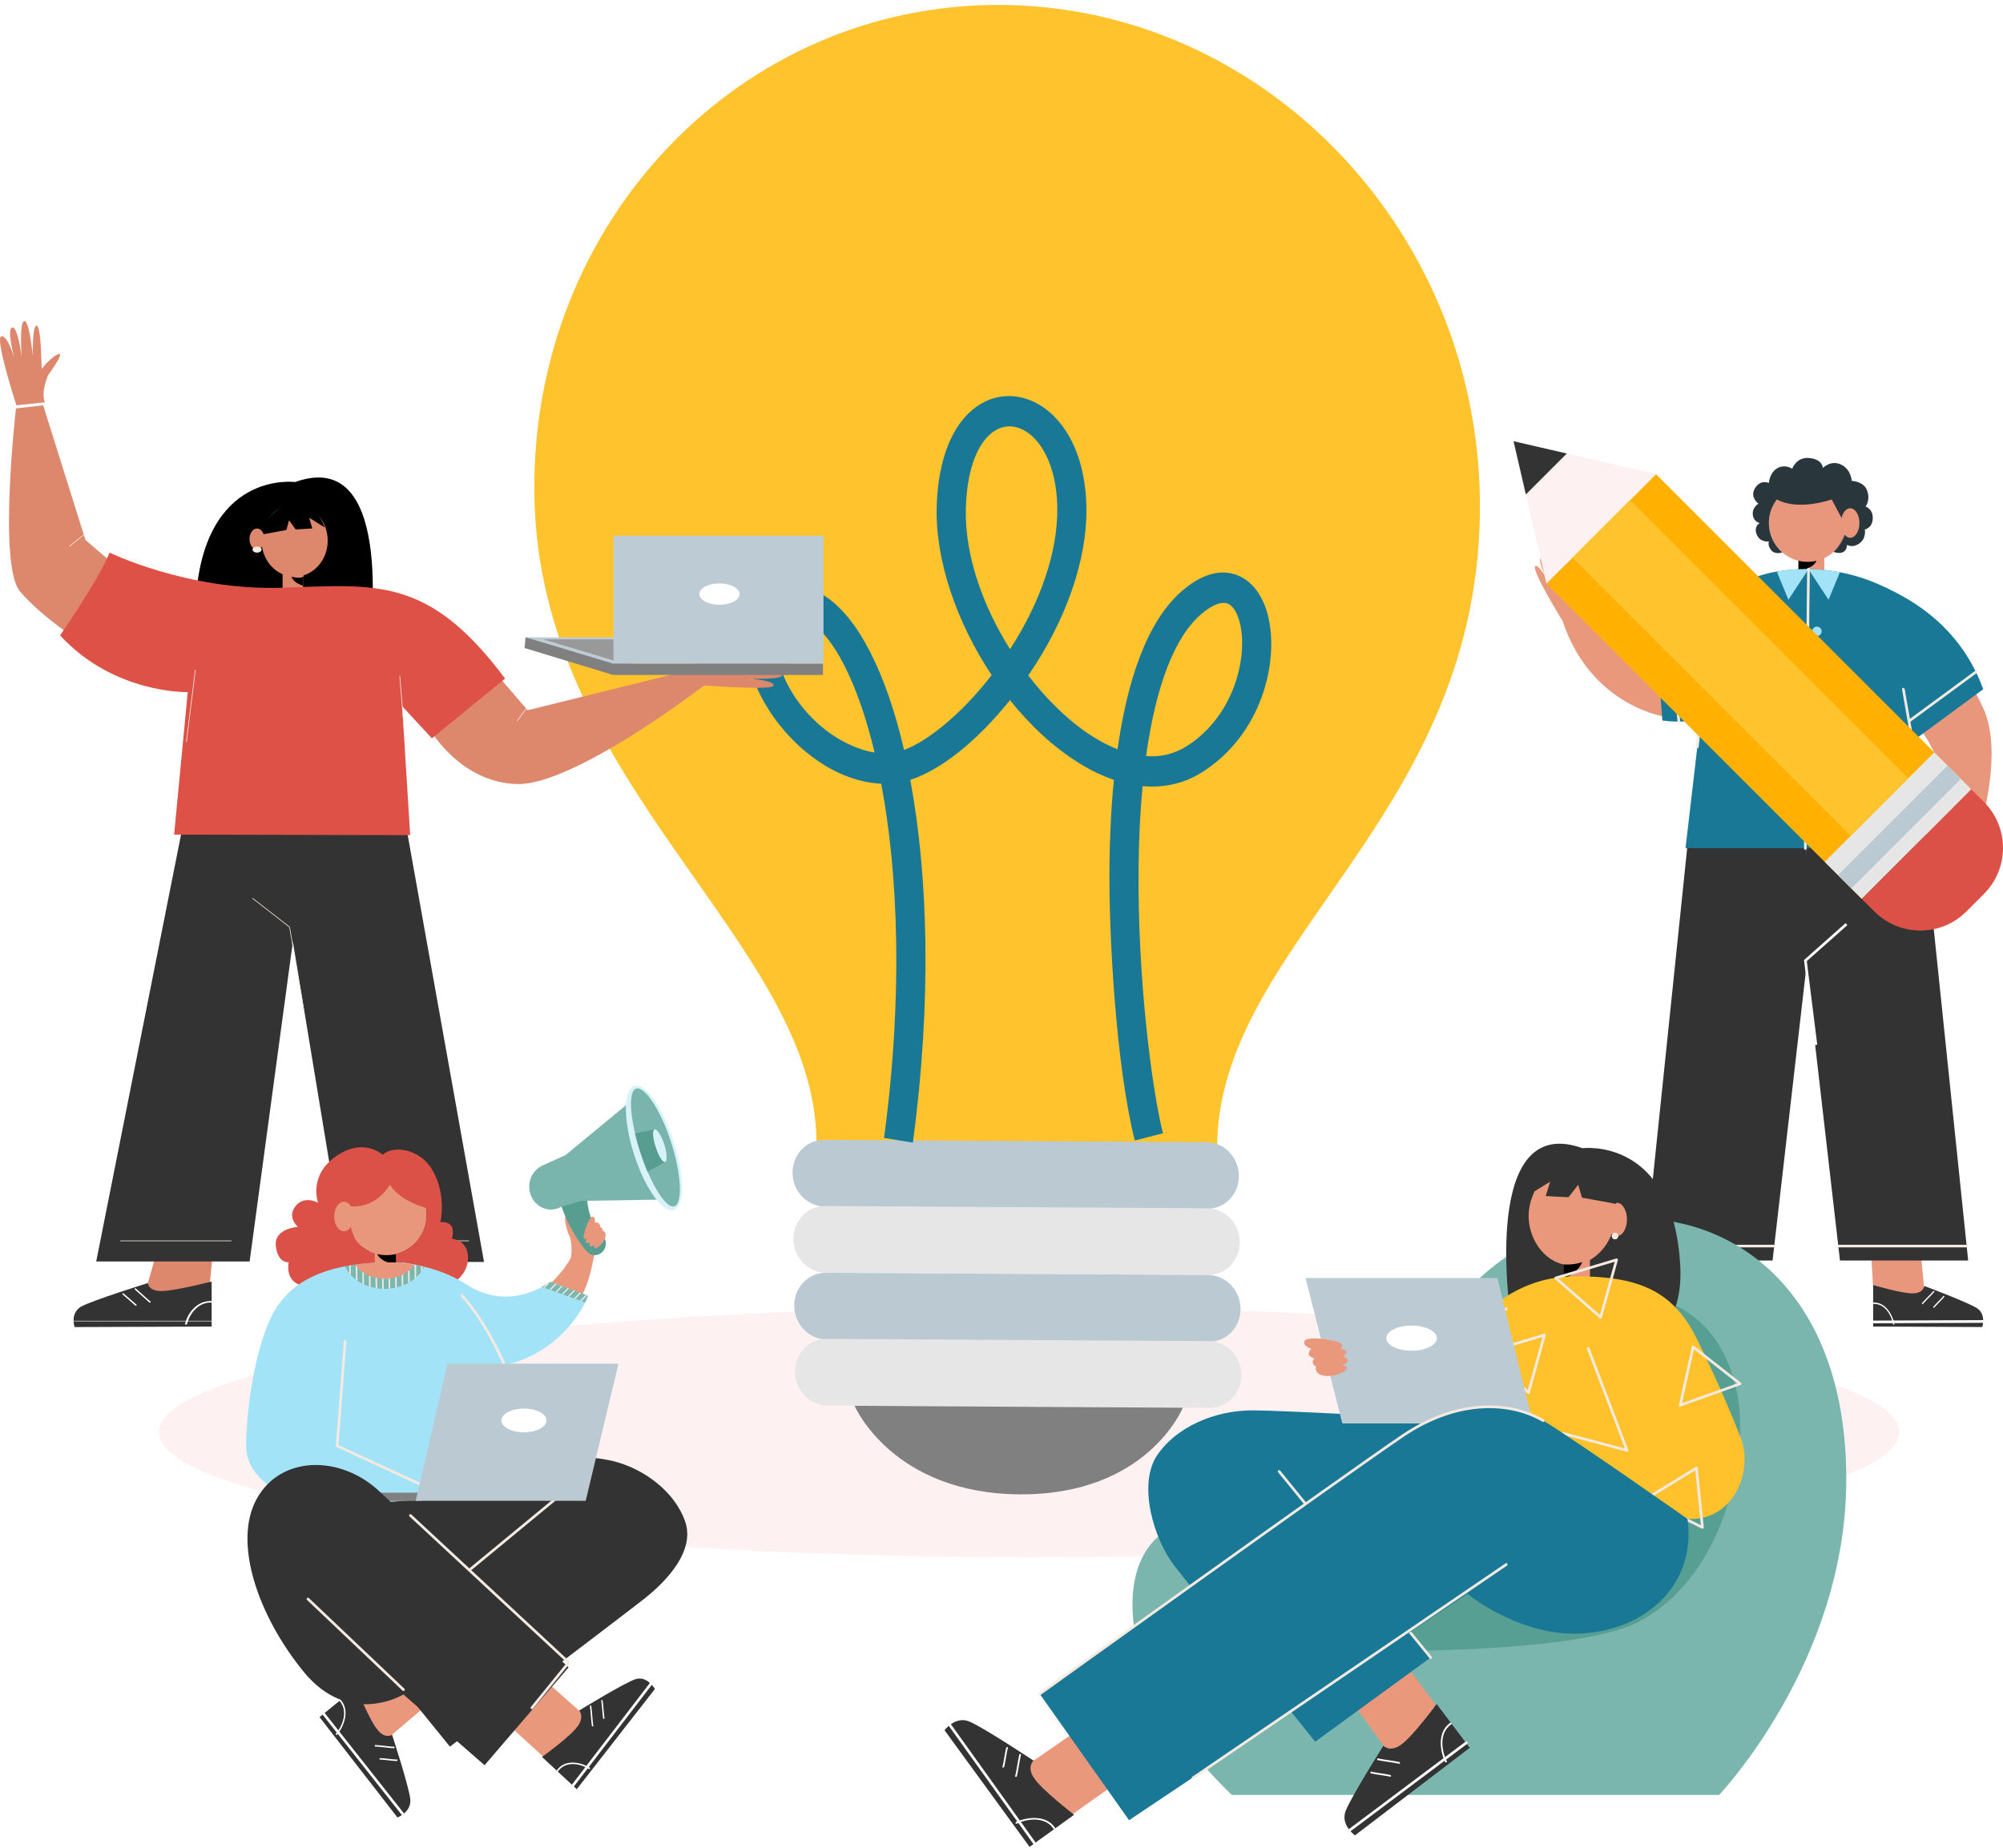 <svg width="349" height="322" viewBox="0 0 349 322" fill="none" xmlns="http://www.w3.org/2000/svg">
<path d="M179.296 271.372C263.037 271.372 330.923 261.615 330.923 249.579C330.923 237.543 263.037 227.786 179.296 227.786C95.554 227.786 27.669 237.543 27.669 249.579C27.669 261.615 95.554 271.372 179.296 271.372Z" fill="#FDF2F1"/>
<path d="M93.103 86.088C93.746 136.799 141.816 163.959 142.257 198.722C142.421 211.769 212.216 211.704 212.075 200.569C211.615 164.365 258.555 142.521 257.851 87.049C257.25 39.713 219.884 1.123 174.39 0.859C128.897 0.597 92.502 38.752 93.103 86.088Z" fill="#FFC32D"/>
<path d="M143.752 210.279L210.342 210.668C213.429 210.687 215.898 208.097 215.856 204.885C215.814 201.674 213.28 199.056 210.194 199.037L143.604 198.648C140.517 198.629 138.048 201.219 138.09 204.431C138.129 207.642 140.666 210.26 143.752 210.279Z" fill="#BBCAD2"/>
<path d="M143.903 221.811L210.494 222.201C213.58 222.219 216.049 219.629 216.007 216.418C215.966 213.206 213.431 210.588 210.345 210.57L143.755 210.18C140.668 210.161 138.199 212.751 138.241 215.963C138.28 219.175 140.817 221.792 143.903 221.811Z" fill="#E6E6E6"/>
<path d="M144.048 233.441L210.639 233.831C213.725 233.849 216.194 231.259 216.152 228.048C216.111 224.836 213.576 222.218 210.49 222.2L143.9 221.81C140.813 221.791 138.344 224.381 138.386 227.593C138.428 230.804 140.962 233.422 144.048 233.441Z" fill="#BBCAD2"/>
<path d="M144.193 244.96L210.783 245.35C213.87 245.369 216.339 242.779 216.297 239.567C216.255 236.355 213.721 233.738 210.635 233.719L144.044 233.329C140.958 233.311 138.489 235.9 138.531 239.112C138.572 242.324 141.107 244.942 144.193 244.96Z" fill="#E6E6E6"/>
<path d="M206.089 245.328C206.089 245.328 199.956 260.556 177.701 260.426C155.446 260.296 148.897 244.994 148.897 244.994L206.089 245.328Z" fill="#808080"/>
<path d="M154.035 198.31C157.376 173.417 156.49 152.225 153.543 136.577C143.675 136.14 134.488 127.157 131.295 118.383C129.069 112.268 130.056 106.884 133.933 103.984C136.892 101.77 140.362 101.726 143.701 103.858C149.363 107.474 154.332 116.951 157.525 130.694C161.953 129.037 167.803 124.089 172.788 117.652C166.721 108.534 162.939 97.674 163.21 88.28C163.382 82.355 164.719 77.429 167.074 74.034C169.383 70.706 172.595 68.935 176.06 69.026C182.516 69.209 189.136 75.974 189.296 88.547C189.413 97.627 185.746 108.112 179.165 117.719C182.653 122.256 186.63 126.027 190.547 128.459C191.791 129.232 193.204 129.986 194.717 130.583C196.344 119.116 199.649 108.381 206.017 102.925C210.458 99.122 213.863 99.447 215.935 100.391C219.054 101.809 221.061 105.492 221.439 110.498C222.036 118.395 218.525 128.923 209.335 134.648C206.267 136.558 202.784 137.338 199.083 137.001C198.669 141.371 198.433 146.128 198.384 151.238C198.191 170.815 200.753 190.079 202.635 197.502L197.727 198.76C194.481 185.948 193.188 163.169 193.307 151.085C193.353 146.291 193.571 141.097 194.082 135.908C192.086 135.228 190.053 134.254 188.006 132.982C183.62 130.26 179.522 126.452 175.974 122.017C170.249 129.158 163.937 134.18 158.611 135.913C161.709 152.575 162.377 174.421 159.059 199.138L154.035 198.31ZM209.296 107.026C204.657 110.999 201.382 119.553 199.693 131.771C202.018 131.938 204.406 131.509 206.673 130.098C214.002 125.533 216.845 116.9 216.385 110.809C216.172 107.98 215.229 105.787 213.983 105.221C213.756 105.116 213.498 105.065 213.217 105.063C212.176 105.06 210.797 105.74 209.296 107.026ZM136.953 108.293C134.265 110.303 135.231 114.357 136.043 116.594C139.004 124.737 146.302 130.165 152.389 131.144C149.484 118.984 145.277 111.006 141.109 108.346C140.236 107.789 139.505 107.581 138.886 107.578C138.069 107.574 137.449 107.924 136.953 108.293ZM168.29 88.538C168.051 96.736 171.254 105.608 175.985 113.143C181.353 104.847 184.319 96.068 184.221 88.517C184.105 79.436 179.91 74.417 176.02 74.308C175.985 74.308 175.953 74.305 175.92 74.305C172.314 74.282 168.578 78.654 168.29 88.538Z" fill="#1A7897"/>
<path d="M51.416 84.009C51.416 84.009 35.328 81.821 34.091 105.022C32.854 128.224 62.82 123.234 63.969 115.616C65.12 108.088 68.213 77.968 51.416 84.009Z" fill="black"/>
<path d="M37.309 215.668L36.436 225.081L25.332 225.169L28.567 213.663L37.309 215.668Z" fill="#DD876C"/>
<path d="M36.876 223.34V231.184L13.008 231.272C13.008 231.272 12.133 228.919 14.145 227.698C16.243 226.566 25.774 223.602 25.774 223.602C25.774 223.602 25.774 224.997 28.134 224.997C30.406 224.997 36.876 223.34 36.876 223.34Z" fill="#333333"/>
<path d="M38.183 230.182H11.779V230.268H38.183V230.182Z" fill="white"/>
<path d="M32.587 230.745C33.112 228.74 34.685 226.909 36.871 226.998C37.045 226.998 37.045 226.735 36.871 226.735C34.511 226.647 32.761 228.566 32.237 230.745C32.237 230.831 32.499 230.919 32.587 230.745Z" fill="white"/>
<path d="M21.39 225.607C22.088 226.217 22.874 226.912 23.575 227.522C23.749 227.611 23.925 227.434 23.749 227.349C23.05 226.739 22.264 226.043 21.564 225.433C21.39 225.259 21.213 225.519 21.39 225.607Z" fill="white"/>
<path d="M23.493 224.726C24.368 225.51 25.154 226.209 26.028 226.993C26.202 227.081 26.379 226.904 26.202 226.819C25.328 226.035 24.542 225.336 23.667 224.553C23.579 224.379 23.405 224.553 23.493 224.726Z" fill="white"/>
<path d="M65.039 215.668L65.914 225.081L77.016 225.169L73.783 213.663L65.039 215.668Z" fill="#DD876C"/>
<path d="M65.47 223.34V231.184H89.426C89.426 231.184 90.213 228.83 88.203 227.698C86.191 226.566 76.575 223.602 76.575 223.602C76.575 223.602 76.575 224.997 74.214 224.997C71.94 224.997 65.47 223.34 65.47 223.34Z" fill="#333333"/>
<path d="M90.568 230.182H64.164V230.268H90.568V230.182Z" fill="white"/>
<path d="M70.028 230.657C69.503 228.477 67.754 226.646 65.394 226.646C65.219 226.646 65.219 226.909 65.394 226.909C67.58 226.821 69.241 228.652 69.677 230.657C69.852 230.919 70.114 230.831 70.028 230.657Z" fill="white"/>
<path d="M80.779 225.433C80.081 226.043 79.295 226.739 78.594 227.349C78.421 227.437 78.683 227.696 78.769 227.522C79.467 226.912 80.253 226.217 80.953 225.607C81.127 225.519 80.953 225.259 80.779 225.433Z" fill="white"/>
<path d="M78.589 224.467C77.714 225.251 76.928 225.949 76.054 226.733C75.88 226.821 76.142 227.081 76.228 226.907C77.102 226.123 77.888 225.425 78.763 224.641C78.937 224.552 78.763 224.378 78.589 224.467Z" fill="white"/>
<path d="M120.968 119.872C120.968 119.872 115.535 119.684 117.939 117.528C120.432 115.277 123.015 114.901 123.548 117.435C124.082 119.969 120.968 119.872 120.968 119.872Z" fill="#DD876C"/>
<path d="M51.338 100.503C54.52 100.503 57.1 97.688 57.1 94.216C57.1 90.744 54.52 87.93 51.338 87.93C48.155 87.93 45.576 90.744 45.576 94.216C45.576 97.688 48.155 100.503 51.338 100.503Z" fill="#DD876C"/>
<path d="M52.905 100.442L52.726 103.64H49.239V99.878C49.239 99.971 52.012 97.34 52.905 100.442Z" fill="#DD876C"/>
<path d="M24.094 102.006L14.888 94.1L7.52 70.641L2.786 71.167C2.786 71.167 -0.37 98.49 3.487 103.06C7.344 107.629 14.273 112.022 14.273 112.022L24.094 102.006Z" fill="#DD876C"/>
<path d="M74.903 127.125C74.903 127.125 80.257 136.463 90.177 136.639C100.098 136.816 122.568 119.55 122.568 119.55L118.266 117.26L91.932 123.778L86.401 117.348L74.903 127.125Z" fill="#DD876C"/>
<path d="M70.838 144.413L84.335 219.926H60.235L51.031 164.106L43.494 219.838H16.765L31.837 143.975L70.838 144.413Z" fill="#333333"/>
<path d="M2.861 70.633C2.861 70.633 -0.898 59.056 0.202 58.626C1.302 58.283 2.494 62.4 2.494 62.4C2.494 62.4 1.118 57.255 2.128 57.083C3.137 56.911 3.778 62.228 3.778 62.228C3.778 62.228 3.318 56.053 4.237 55.967C5.154 55.881 5.704 62.056 5.704 62.056C5.704 62.056 5.611 56.825 6.347 56.739C7.08 56.654 7.173 61.97 7.173 61.97L7.266 64.286C7.266 64.286 9.008 62.056 10.201 61.713C11.394 61.283 8.368 65.4 8.368 65.4C8.368 65.4 7.085 68.317 7.818 70.118L2.861 70.633Z" fill="#DD876C"/>
<path d="M121.002 119.311C121.002 119.311 134.42 120.448 134.761 119.485C135.016 118.525 130.317 118.262 130.317 118.262C130.317 118.262 136.213 118.525 136.299 117.65C136.385 116.775 130.317 117.125 130.317 117.125C130.317 117.125 137.325 116.427 137.239 115.726C137.153 115.027 130.317 115.552 130.317 115.552C130.317 115.552 136.213 114.765 136.213 114.153C136.213 113.54 130.231 114.327 130.231 114.327L127.667 114.589C127.667 114.589 129.887 112.753 130.231 111.704C130.572 110.655 126.3 113.802 126.3 113.802C126.3 113.802 123.137 115.376 121.088 115.113L121.002 119.311Z" fill="#DD876C"/>
<path d="M19.087 96.306C19.087 96.306 32.711 102.952 49.06 102.427C65.409 101.903 74.638 100.33 87.997 118.256L75.253 128.664L70.066 123.067L71.472 145.542L30.337 145.454L32.711 120.617C32.711 120.617 19.878 120.967 10.472 110.733C10.472 110.738 17.328 100.854 19.087 96.306Z" fill="#DD5147"/>
<path d="M69.71 117.77L69.594 117.779L70.641 130.35L70.757 130.34L69.71 117.77Z" fill="#F5EBE2"/>
<path d="M33.984 116.727L32.424 129.299L32.539 129.313L34.099 116.741L33.984 116.727Z" fill="#F5EBE2"/>
<path d="M52.9 100.497L52.818 102.067C52.818 102.067 51.128 101.647 50.805 100.497C50.805 100.497 52.014 100.917 52.9 100.497Z" fill="black"/>
<path d="M52.843 175.934L50.402 161.597L43.96 156.589L44.029 156.496L50.508 161.532L50.511 161.555L52.957 175.913L52.843 175.934Z" fill="#F5EBE2"/>
<path d="M91.628 123.501L90.058 125.598L90.151 125.667L91.721 123.571L91.628 123.501Z" fill="#F5EBE2"/>
<path d="M14.624 93.112L12.006 95.206L12.078 95.297L14.696 93.202L14.624 93.112Z" fill="#F5EBE2"/>
<path d="M91.405 112.925L91.579 111.066L100.158 112.661L98.845 114.079L91.405 112.925Z" fill="#808080"/>
<path d="M111.274 112.932H91.405L106.809 117.626L111.274 112.932Z" fill="#808080"/>
<path d="M111.36 111.066H91.579L106.898 115.673L111.36 111.066Z" fill="#BDCCD4"/>
<path d="M114.424 111.419H94.643L109.961 116.023L114.424 111.419Z" fill="#999999"/>
<path d="M143.483 93.353H106.896V115.672H143.483V93.353Z" fill="#BDCCD4"/>
<path d="M143.395 115.676H106.896V117.625H143.395V115.676Z" fill="#808080"/>
<path d="M125.356 105.393C127.29 105.393 128.858 104.561 128.858 103.535C128.858 102.508 127.29 101.676 125.356 101.676C123.422 101.676 121.854 102.508 121.854 103.535C121.854 104.561 123.422 105.393 125.356 105.393Z" fill="white"/>
<path d="M45.576 93.158L49.904 92.36L50.354 90.675L51.526 92.269L54.41 92.093L53.87 90.232L56.575 91.916C56.575 91.916 54.501 85.713 49.994 87.839C45.485 90.144 45.576 93.158 45.576 93.158Z" fill="black"/>
<path d="M44.778 95.772C45.501 95.772 46.087 94.951 46.087 93.939C46.087 92.926 45.501 92.106 44.778 92.106C44.055 92.106 43.469 92.926 43.469 93.939C43.469 94.951 44.055 95.772 44.778 95.772Z" fill="#DD876C"/>
<path d="M44.785 96.307C45.22 96.307 45.572 96.073 45.572 95.783C45.572 95.493 45.22 95.259 44.785 95.259C44.351 95.259 43.999 95.493 43.999 95.783C43.999 96.073 44.351 96.307 44.785 96.307Z" fill="#F5EBE2"/>
<path d="M40.336 216.188H20.955V216.304H40.336V216.188Z" fill="#F5EBE2"/>
<path d="M81.716 216.188H62.334V216.304H81.716V216.188Z" fill="#F5EBE2"/>
<path d="M325.786 214.775L326.456 225.545L335.372 225.706L334.386 215.256L325.786 214.775Z" fill="#E8977C"/>
<path d="M326.375 223.948V231.182L345.392 231.263C345.392 231.263 346.102 229.012 344.445 227.968C342.788 226.923 335.29 224.111 335.29 224.111C335.29 224.111 335.133 225.396 333.318 225.396C331.503 225.475 326.375 223.948 326.375 223.948Z" fill="#333333"/>
<path d="M326.334 230.609C326.206 230.609 326.102 230.504 326.102 230.377C326.102 230.249 326.204 230.145 326.334 230.145L345.539 230.063C345.667 230.063 345.771 230.168 345.771 230.296C345.771 230.423 345.669 230.528 345.539 230.528L326.334 230.609Z" fill="white"/>
<path d="M330.083 230.695C329.689 228.927 328.426 226.917 326.454 226.998C326.296 226.998 326.296 227.24 326.454 227.24C328.347 227.159 329.531 229.089 329.846 230.776C329.846 230.937 330.083 230.858 330.083 230.695Z" fill="white"/>
<path d="M338.607 225.87C338.055 226.512 337.424 227.076 336.872 227.719C336.793 227.8 336.951 228.041 337.03 227.879C337.582 227.236 338.212 226.673 338.764 226.03C338.843 225.87 338.686 225.71 338.607 225.87Z" fill="white"/>
<path d="M336.872 224.99C336.241 225.714 335.531 226.356 334.901 227.077C334.822 227.159 334.979 227.4 335.058 227.238C335.689 226.514 336.399 225.871 337.03 225.15C337.109 225.071 336.951 224.911 336.872 224.99Z" fill="white"/>
<path d="M314.686 144.521L314.73 147.261L314.263 164.682L320.594 219.679H342.932L335.369 146.83L314.686 144.521Z" fill="#333333"/>
<path d="M303.665 214.775L302.995 225.545L294.079 225.706L295.065 215.256L303.665 214.775Z" fill="#E8977C"/>
<path d="M303.065 223.948V231.182L284.047 231.263C284.047 231.263 283.337 229.012 284.994 227.968C286.651 226.923 294.149 224.111 294.149 224.111C294.149 224.111 294.307 225.396 296.122 225.396C297.936 225.475 303.065 223.948 303.065 223.948Z" fill="#333333"/>
<path d="M303.103 230.609L283.898 230.528C283.77 230.528 283.666 230.423 283.666 230.296C283.666 230.168 283.773 230.068 283.898 230.063L303.103 230.145C303.231 230.145 303.335 230.249 303.335 230.377C303.335 230.504 303.231 230.609 303.103 230.609Z" fill="white"/>
<path d="M299.358 230.695C299.752 228.927 301.015 226.917 302.987 226.998C303.145 226.998 303.145 227.24 302.987 227.24C301.094 227.159 299.91 229.089 299.595 230.776C299.595 230.937 299.358 230.858 299.358 230.695Z" fill="white"/>
<path d="M290.842 225.87C291.394 226.512 292.025 227.076 292.577 227.719C292.656 227.8 292.498 228.041 292.419 227.879C291.867 227.236 291.236 226.673 290.684 226.03C290.605 225.87 290.763 225.71 290.842 225.87Z" fill="white"/>
<path d="M292.567 224.99C293.197 225.714 293.907 226.356 294.538 227.077C294.617 227.159 294.459 227.4 294.38 227.238C293.749 226.514 293.04 225.871 292.409 225.15C292.33 225.071 292.488 224.911 292.567 224.99Z" fill="white"/>
<path d="M314.758 144.521L314.714 147.261L315.18 164.682L308.85 219.679H286.509L294.074 146.83L314.758 144.521Z" fill="#333333"/>
<path d="M316.178 182.132L314.326 167.31L321.573 160.877L321.882 161.225L314.815 167.495L316.637 182.074L316.178 182.132Z" fill="white"/>
<path d="M309.146 217.389H286.777C286.65 217.389 286.545 217.285 286.545 217.157C286.545 217.029 286.65 216.925 286.777 216.925H309.146C309.273 216.925 309.378 217.029 309.378 217.157C309.378 217.285 309.276 217.389 309.146 217.389Z" fill="#F3E9E0"/>
<path d="M342.671 217.389H320.37C320.242 217.389 320.138 217.285 320.138 217.157C320.138 217.029 320.242 216.925 320.37 216.925H342.671C342.799 216.925 342.903 217.029 342.903 217.157C342.903 217.285 342.801 217.389 342.671 217.389Z" fill="#F3E9E0"/>
<path d="M313.358 95.847V100.482H317.865V94.689L313.358 95.847Z" fill="#E8977C"/>
<path d="M313.358 97.689V99.522C313.358 99.522 316.036 99.137 316.571 97.592C316.68 97.592 313.358 97.689 313.358 97.689Z" fill="black"/>
<path d="M308.204 91.154C308.204 93.198 309.112 95.031 310.546 96.271C311.732 97.294 313.275 97.914 314.962 97.914C316.696 97.914 318.278 97.259 319.476 96.185C319.476 96.185 319.485 96.173 319.506 96.157C320.606 95.159 321.374 93.804 321.627 92.272C321.641 92.198 321.652 92.121 321.662 92.047C321.673 91.973 321.68 91.896 321.687 91.82C321.71 91.599 321.72 91.379 321.72 91.156C321.72 87.424 318.694 84.398 314.962 84.398C312.778 84.398 310.834 85.433 309.599 87.044C308.724 88.179 308.204 89.604 308.204 91.154Z" fill="#E8977C"/>
<path d="M321.634 92.27C321.267 94.334 319.745 95.921 319.513 96.155C320.613 95.157 321.381 93.802 321.634 92.27Z" fill="#29363C"/>
<path d="M306.392 87.781C306.392 87.781 304.811 86.644 305.8 85.061C306.789 83.481 308.211 84.172 308.211 84.172C308.211 84.172 308.309 82.309 309.754 81.555C311.112 80.847 312.272 81.699 312.272 81.699C312.272 81.699 312.968 79.578 315.289 79.824C317.612 80.072 317.612 81.55 317.612 81.55C317.612 81.55 318.99 80.118 320.773 80.958C322.555 81.798 322.641 83.803 322.641 83.803C322.641 83.803 324.743 83.845 325.337 85.523C325.929 87.203 325.052 88.273 325.052 88.273C325.052 88.273 326.356 88.67 326.307 90.35C326.259 92.028 324.924 92.276 324.924 92.276C324.924 92.276 325.228 93.796 323.989 94.692C322.75 95.585 321.833 94.945 321.833 94.945C321.833 94.945 321.849 96.973 319.482 96.182C319.482 96.182 319.492 96.17 319.513 96.154C320.613 95.156 321.381 93.801 321.634 92.269C321.648 92.195 321.659 92.118 321.668 92.044C321.68 91.967 321.687 91.893 321.694 91.817L319.151 87.038C319.151 87.038 313.365 89.115 309.606 87.038C308.731 88.178 308.209 89.603 308.209 91.153C308.209 93.197 309.116 95.031 310.55 96.27C310.474 96.295 309.286 96.697 308.615 95.885C307.923 95.044 308.209 94.353 308.209 94.353C308.209 94.353 306.689 94.599 306.095 93.165C305.503 91.733 306.61 91.15 306.61 91.15C306.61 91.15 305.501 90.942 305.403 89.656C305.306 88.373 306.392 87.781 306.392 87.781Z" fill="#29363C"/>
<path d="M322.378 88.577C323.267 88.577 323.986 89.731 323.986 91.151C323.986 92.571 323.267 93.724 322.378 93.724C321.489 93.724 320.77 92.571 320.77 91.151C320.77 89.731 321.489 88.577 322.378 88.577Z" fill="#E8977C"/>
<path d="M344.311 146.613C344.311 146.613 349.479 131.823 345.518 123.33C342.97 117.867 339.053 111.873 339.053 111.873L332.641 124.017C332.641 124.017 335.416 128.148 336.219 129.598C340.341 137.026 341.336 146.1 341.336 146.1C340.582 147.894 335.669 152.013 336.897 152.338C337.605 152.294 338.874 151.008 339.422 150.69C339.415 150.674 339.406 150.66 339.396 150.644C339.561 150.604 339.598 150.553 339.598 150.553L339.424 150.948L338.883 152.287C338.883 152.287 337.124 156.385 337.616 156.54C338.108 156.696 339.809 152.556 339.809 152.556C339.809 152.556 338.055 157.422 338.647 157.557C339.239 157.691 341.051 152.865 341.051 152.865C341.051 152.865 339.626 157.1 340.376 157.253C341.065 157.367 341.919 153.097 341.919 153.097C341.919 153.097 341.255 156.561 342.063 156.496C342.87 156.431 344.311 146.613 344.311 146.613Z" fill="#E8977C"/>
<path d="M315.112 112.965C315.112 112.965 323.283 116.123 330.614 124.354C330.967 124.749 331.317 125.157 331.665 125.577C331.802 125.742 331.937 125.909 332.074 126.078C332.406 126.491 332.733 126.914 333.058 127.348C333.369 127.765 333.677 128.192 333.981 128.631L345.552 120.114C345.369 119.611 345.174 119.105 344.96 118.599C344.749 118.1 344.524 117.601 344.28 117.105C344.185 116.91 344.088 116.712 343.986 116.52C343.742 116.044 343.482 115.568 343.204 115.099C340.331 110.215 335.717 105.636 328.433 102.348L315.112 112.965Z" fill="#1A7897"/>
<path d="M267.495 98.659C267.899 98.242 269.166 100.316 269.166 100.316C269.166 100.316 268.018 97.694 268.426 97.32C268.985 97.172 270.529 99.632 270.529 99.632C270.529 99.632 269.319 96.357 269.839 96.023C270.276 95.742 271.967 98.959 271.967 98.959C271.967 98.959 271.157 96.274 271.754 96.037C272.35 95.8 273.074 98.495 273.074 98.495L273.599 100.212L273.738 100.729C273.738 100.729 273.736 100.688 273.782 100.6C274.061 99.741 274.453 97.504 275.07 96.94C275.597 96.39 275.569 99.128 275.316 100.662C275.318 100.662 275.323 100.662 275.325 100.662C275.202 101.205 275.149 101.565 275.149 101.565C275.149 101.565 275.049 103.563 275.692 105.846L275.717 105.83C275.717 105.83 281.535 114.827 290.354 112.804V124.954C290.354 124.954 277.286 123.272 272.264 108.218C272.264 108.213 266.797 99.381 267.495 98.659Z" fill="#E9987C"/>
<path d="M288.635 111.872L289.649 125.571C290.069 125.627 290.487 125.668 290.898 125.698C291.448 125.74 291.989 125.756 292.513 125.752C292.731 125.752 292.947 125.745 293.163 125.736C293.717 125.712 294.253 125.664 294.764 125.589C296.901 125.283 298.63 124.557 299.584 123.48C302.422 120.275 304.78 101.067 304.78 101.067C304.78 101.067 300.867 102.348 294.915 108.575C294.551 108.955 294.151 109.317 293.72 109.654C293.244 110.027 292.724 110.368 292.177 110.668C291.944 110.795 291.703 110.916 291.459 111.027C290.958 111.257 290.434 111.45 289.888 111.603C289.48 111.717 289.062 111.807 288.635 111.872Z" fill="#1A7897"/>
<path d="M335.991 147.808L332.071 123.065C332.071 123.065 337.495 106.737 328.433 102.337C325.687 101.003 323.033 100.191 320.575 99.727V99.724C318.61 99.351 316.767 99.2 315.105 99.181C313.063 99.16 311.29 99.339 309.884 99.56C309.712 99.585 309.548 99.613 309.39 99.641C293.684 102.337 296.875 119.714 296.958 119.714L293.684 147.808H335.991Z" fill="#1A7897"/>
<path d="M333.69 132.055C333.578 132.055 333.481 131.976 333.462 131.863L331.413 120.153C331.392 120.028 331.476 119.907 331.601 119.884C331.729 119.86 331.847 119.946 331.87 120.072L333.92 131.781C333.94 131.907 333.857 132.027 333.732 132.051C333.718 132.053 333.704 132.055 333.69 132.055Z" fill="#F3E9E0"/>
<path d="M295.741 130.407C295.731 130.407 295.722 130.407 295.713 130.405C295.585 130.391 295.495 130.275 295.508 130.147L296.727 119.693C296.741 119.565 296.852 119.475 296.984 119.489C297.112 119.503 297.203 119.619 297.189 119.746L295.97 130.201C295.959 130.321 295.857 130.407 295.741 130.407Z" fill="#F3E9E0"/>
<path d="M309.636 99.724L311.609 104.523L315.106 99.195L318.605 104.523L320.578 99.727V99.724C318.612 99.351 316.77 99.2 315.108 99.181C313.066 99.16 311.293 99.339 309.887 99.56C309.796 99.611 309.715 99.666 309.636 99.724Z" fill="#A3E3F8"/>
<path d="M332.677 125.872C332.605 125.872 332.535 125.84 332.489 125.777C332.412 125.675 332.435 125.529 332.538 125.452L344.15 116.914C344.254 116.838 344.398 116.861 344.475 116.963C344.551 117.065 344.528 117.212 344.426 117.288L332.814 125.826C332.772 125.858 332.723 125.872 332.677 125.872Z" fill="#F3E9E0"/>
<path d="M292.526 125.986C292.408 125.986 292.308 125.897 292.296 125.777L290.841 111.222C290.83 111.094 290.923 110.98 291.05 110.969C291.18 110.957 291.292 111.05 291.303 111.178L292.758 125.733C292.77 125.86 292.677 125.974 292.549 125.986C292.542 125.983 292.533 125.986 292.526 125.986Z" fill="#F3E9E0"/>
<path d="M314.561 148.099H314.559C314.431 148.097 314.329 147.992 314.329 147.865L314.877 99.18C314.879 99.053 314.981 98.944 315.111 98.951C315.239 98.953 315.341 99.057 315.341 99.185L314.793 147.869C314.791 147.997 314.687 148.099 314.561 148.099Z" fill="#F3E9E0"/>
<path d="M316.574 110.847C317.029 110.847 317.398 110.478 317.398 110.024C317.398 109.569 317.029 109.2 316.574 109.2C316.12 109.2 315.751 109.569 315.751 110.024C315.751 110.478 316.12 110.847 316.574 110.847Z" fill="#A3E3F8"/>
<path d="M316.574 120.592C317.029 120.592 317.398 120.223 317.398 119.769C317.398 119.314 317.029 118.945 316.574 118.945C316.12 118.945 315.751 119.314 315.751 119.769C315.751 120.223 316.12 120.592 316.574 120.592Z" fill="#A3E3F8"/>
<path d="M316.574 130.33C317.029 130.33 317.398 129.962 317.398 129.507C317.398 129.052 317.029 128.684 316.574 128.684C316.12 128.684 315.751 129.052 315.751 129.507C315.751 129.962 316.12 130.33 316.574 130.33Z" fill="#A3E3F8"/>
<path d="M316.574 140.068C317.029 140.068 317.397 139.699 317.397 139.244C317.397 138.79 317.029 138.421 316.574 138.421C316.119 138.421 315.751 138.79 315.751 139.244C315.751 139.699 316.119 140.068 316.574 140.068Z" fill="#A3E3F8"/>
<path d="M288.537 82.63L269.448 101.719L324.368 156.638L343.457 137.55L288.537 82.63Z" fill="#FFB000"/>
<path d="M345.683 155.783L342.617 158.849C338.192 163.274 331.019 163.274 326.593 158.849L324.377 156.632L343.466 137.543L345.683 139.759C350.106 144.185 350.106 151.358 345.683 155.783Z" fill="#DB5147"/>
<path d="M337.025 131.111L317.936 150.2L324.37 156.634L343.459 137.545L337.025 131.111Z" fill="#E6E6E6"/>
<path d="M288.542 82.628L269.452 101.715L263.718 76.894L288.542 82.628Z" fill="#FDF2F1"/>
<path d="M265.862 86.171L272.996 79.035L263.718 76.894L265.862 86.171Z" fill="#333333"/>
<path d="M284.019 87.144L273.97 97.193L322.456 145.679L332.505 135.63L284.019 87.144Z" fill="#FFC32D"/>
<path d="M339.339 133.423L320.25 152.512L322.568 154.83L341.657 135.742L339.339 133.423Z" fill="#BBCAD2"/>
<path d="M285.385 212.365C303.147 212.365 321.696 226.041 321.696 257.794C321.696 289.547 299.532 312.811 299.532 312.811H214.648C214.648 312.811 202.859 301.964 199.244 290.805C195.628 279.645 195.542 264.224 213.235 264.24H239.799C239.799 264.24 243.257 212.365 285.385 212.365Z" fill="#7AB6AE"/>
<path d="M280.106 225.099C295 225.264 300.609 233.101 302.7 242.861C304.586 251.663 301.514 273.823 285.868 282.449C272.991 289.548 224.277 287.505 216.245 287.505C210.743 287.505 207.756 282.804 207.756 278.703C207.756 274.668 211.372 271.788 218.287 271.788C225.989 271.788 245.796 271.788 245.796 271.788C245.796 271.788 251.539 224.786 280.106 225.099Z" fill="#579F92"/>
<path d="M242.789 287.217L250.18 297.147L251.547 298.771L241.886 306.343L240.939 304.058L234.098 294.589L242.789 287.217Z" fill="#E9987C"/>
<path d="M250.317 296.963L256.088 304.595L236.084 319.856C236.084 319.856 233.539 318.048 234.455 315.623C235.372 313.198 241.037 304.247 241.037 304.247C241.037 304.247 242.229 305.477 244.144 304.029C246.123 302.667 250.317 296.963 250.317 296.963Z" fill="#333333"/>
<path d="M235.159 319.195C235.09 319.195 235.02 319.162 234.974 319.102C234.897 319 234.918 318.853 235.02 318.777L255.351 303.537C255.453 303.461 255.599 303.482 255.676 303.584C255.753 303.686 255.732 303.832 255.629 303.909L235.299 319.148C235.254 319.178 235.206 319.195 235.159 319.195Z" fill="white"/>
<path d="M251.783 307.053C250.788 304.871 250.519 301.743 252.663 300.256C252.83 300.13 253.023 300.383 252.855 300.511C250.792 301.938 251.082 304.918 252.097 306.951C252.227 307.118 251.913 307.222 251.783 307.053Z" fill="white"/>
<path d="M238.947 308.764C240.043 309.001 241.159 309.091 242.254 309.33C242.403 309.351 242.428 309.732 242.217 309.625C241.122 309.388 240.006 309.298 238.91 309.059C238.697 308.952 238.736 308.657 238.947 308.764Z" fill="white"/>
<path d="M240.071 306.442C241.315 306.702 242.577 306.814 243.821 307.074C243.97 307.095 243.995 307.475 243.782 307.368C242.538 307.108 241.276 306.997 240.032 306.737C239.886 306.716 239.925 306.422 240.071 306.442Z" fill="white"/>
<path d="M253.05 247.47C253.05 247.47 224.546 245.792 218.152 245.792C211.759 245.792 204.948 248.621 201.595 253.652C198.241 258.683 200.966 268.218 204.739 273.038C208.512 277.858 229.157 303.534 229.157 303.534L249.276 288.863L230.203 263.292L253.05 247.47Z" fill="#1A7897"/>
<path d="M275.74 200.105C275.74 200.105 291.53 198.009 292.767 220.621C294.003 243.233 264.504 238.409 263.415 231.001C262.276 223.643 259.257 194.159 275.74 200.105Z" fill="#333333"/>
<path d="M281.405 211.887C281.405 216.347 277.873 220.494 273.72 220.494C269.566 220.494 266.345 216.347 266.345 211.887C266.345 207.427 270.083 202.347 274.237 202.347C278.498 202.347 281.405 207.429 281.405 211.887Z" fill="#E9987C"/>
<path d="M272.361 219.351L272.57 224.64H277.034V217.381L272.361 219.351Z" fill="#E9987C"/>
<path d="M272.397 220.352L272.462 222.878C272.462 222.878 274.849 221.945 275.68 219.976C275.68 219.871 274.694 220.493 272.397 220.352Z" fill="black"/>
<path d="M281.716 215.419C282.692 215.419 283.482 214.119 283.482 212.515C283.482 210.912 282.692 209.612 281.716 209.612C280.741 209.612 279.95 210.912 279.95 212.515C279.95 214.119 280.741 215.419 281.716 215.419Z" fill="#E9987C"/>
<path d="M281.4 215.988C281.719 215.988 281.977 215.73 281.977 215.411C281.977 215.092 281.719 214.833 281.4 214.833C281.081 214.833 280.822 215.092 280.822 215.411C280.822 215.73 281.081 215.988 281.4 215.988Z" fill="#F4EAE1"/>
<path d="M281.582 209.803L275.629 208.715L274.991 206.473L273.29 208.647L269.322 208.443L270.102 205.93L266.345 208.241C266.345 208.241 270.461 199.263 276.769 202.184C283.076 205.106 281.582 209.803 281.582 209.803Z" fill="#333333"/>
<path d="M274.528 222.425C285.059 222.425 291.348 224.639 295.593 233.202C299.152 240.384 301.958 247.042 303.357 250.755C305.497 256.434 302.039 265.18 294.022 264.707L247.351 248.427C247.349 248.43 254.026 222.422 274.528 222.425Z" fill="#FFC22D"/>
<path d="M283.489 252.996C283.468 252.996 283.45 252.994 283.429 252.989L272.306 250.033C272.183 250 272.109 249.873 272.141 249.75C272.174 249.627 272.301 249.552 272.424 249.585L283.111 252.425L276.513 235.085C276.467 234.965 276.527 234.833 276.648 234.786C276.769 234.74 276.901 234.8 276.947 234.921L283.707 252.683C283.737 252.764 283.721 252.857 283.663 252.922C283.617 252.968 283.554 252.996 283.489 252.996Z" fill="#F4EAE1"/>
<path d="M249.733 247.509C249.717 247.509 249.701 247.507 249.682 247.504C249.557 247.477 249.478 247.354 249.506 247.228C251.78 236.881 262.17 227.995 262.274 227.904C262.372 227.821 262.518 227.835 262.601 227.932C262.685 228.03 262.671 228.176 262.574 228.259C262.469 228.348 252.2 237.136 249.959 247.328C249.938 247.435 249.84 247.509 249.733 247.509Z" fill="#F4EAE1"/>
<path d="M292.767 245.124C292.712 245.124 292.656 245.103 292.614 245.066C292.552 245.01 292.524 244.924 292.54 244.841L294.779 234.679C294.796 234.6 294.854 234.537 294.928 234.509C295.004 234.484 295.086 234.495 295.151 234.544L303.338 240.968C303.405 241.019 303.438 241.104 303.424 241.188C303.41 241.272 303.352 241.341 303.273 241.369L292.846 245.108C292.818 245.119 292.793 245.124 292.767 245.124ZM295.153 235.14L293.083 244.532L302.718 241.077L295.153 235.14Z" fill="#F4EAE1"/>
<path d="M296.629 266.419C296.595 266.419 296.56 266.412 296.527 266.395L286.604 261.478C286.528 261.441 286.479 261.364 286.477 261.281C286.472 261.197 286.516 261.116 286.588 261.072L295.462 255.637C295.53 255.595 295.615 255.591 295.687 255.628C295.759 255.663 295.808 255.732 295.815 255.813L296.866 266.166C296.875 266.249 296.836 266.33 296.766 266.379C296.722 266.405 296.676 266.419 296.629 266.419ZM287.185 261.248L296.356 265.792L295.386 256.224L287.185 261.248Z" fill="#F4EAE1"/>
<path d="M278.893 229.807C278.837 229.807 278.784 229.786 278.74 229.749L270.91 222.894C270.847 222.838 270.817 222.752 270.836 222.671C270.854 222.588 270.915 222.523 270.996 222.497L281.608 219.325C281.689 219.299 281.777 219.322 281.838 219.38C281.898 219.438 281.921 219.527 281.898 219.608L279.116 229.635C279.095 229.712 279.035 229.772 278.958 229.795C278.937 229.805 278.914 229.807 278.893 229.807ZM271.532 222.822L278.768 229.157L281.339 219.891L271.532 222.822Z" fill="#F4EAE1"/>
<path d="M266.321 242.918C266.265 242.918 266.212 242.897 266.168 242.86L258.338 236.005C258.275 235.949 258.245 235.864 258.264 235.782C258.282 235.699 258.343 235.634 258.424 235.608L269.036 232.436C269.117 232.413 269.205 232.434 269.266 232.492C269.326 232.55 269.349 232.638 269.326 232.719L266.544 242.747C266.523 242.823 266.462 242.883 266.386 242.907C266.365 242.916 266.342 242.918 266.321 242.918ZM258.96 235.936L266.196 242.271L268.767 233.005L258.96 235.936Z" fill="#F4EAE1"/>
<path d="M260.897 222.723H227.48L233.887 248.073H267.114L260.897 222.723Z" fill="#BCCBD3"/>
<path d="M245.95 235.399C248.383 235.399 250.355 234.417 250.355 233.206C250.355 231.995 248.383 231.013 245.95 231.013C243.518 231.013 241.546 231.995 241.546 233.206C241.546 234.417 243.518 235.399 245.95 235.399Z" fill="white"/>
<path d="M249.274 289.096C249.207 289.096 249.14 289.065 249.093 289.01L222.694 256.581C222.613 256.482 222.629 256.335 222.726 256.254C222.826 256.173 222.972 256.189 223.053 256.287L249.453 288.715C249.534 288.815 249.518 288.961 249.42 289.042C249.379 289.077 249.325 289.096 249.274 289.096Z" fill="#F4EAE1"/>
<path d="M197.052 308.939L186.962 316.112L185.31 317.442L177.951 307.618L180.256 306.72L189.87 300.088L197.052 308.939Z" fill="#E9987C"/>
<path d="M187.15 316.26L179.392 321.864L164.573 301.531C164.573 301.531 166.436 299.027 168.84 299.995C171.245 300.963 180.07 306.822 180.07 306.822C180.07 306.822 178.812 307.987 180.218 309.934C181.539 311.941 187.15 316.26 187.15 316.26Z" fill="#333333"/>
<path d="M180.284 321.511C180.212 321.511 180.14 321.476 180.096 321.413L165.304 300.755C165.23 300.651 165.253 300.507 165.357 300.43C165.462 300.356 165.606 300.379 165.682 300.483L180.474 321.142C180.548 321.246 180.525 321.39 180.421 321.467C180.376 321.497 180.33 321.511 180.284 321.511Z" fill="white"/>
<path d="M177.041 317.501C179.243 316.554 182.376 316.352 183.817 318.529C183.94 318.698 183.68 318.884 183.559 318.714C182.179 316.621 179.192 316.846 177.138 317.814C176.966 317.942 176.869 317.624 177.041 317.501Z" fill="white"/>
<path d="M175.604 304.642C175.341 305.733 175.228 306.845 174.965 307.935C174.94 308.082 174.559 308.1 174.671 307.891C174.933 306.801 175.047 305.689 175.309 304.598C175.42 304.389 175.715 304.433 175.604 304.642Z" fill="white"/>
<path d="M177.899 305.808C177.611 307.045 177.472 308.305 177.187 309.542C177.161 309.688 176.781 309.706 176.892 309.498C177.18 308.261 177.319 307.001 177.604 305.764C177.63 305.615 177.925 305.659 177.899 305.808Z" fill="white"/>
<path d="M294.027 264.71C294.027 264.71 273.907 250.563 268.876 247.576C263.845 244.59 254.572 243.332 244.354 250.25C234.136 257.165 181.164 295.207 181.164 295.207L196.726 317.214L255.672 277.758C255.672 277.758 264.79 285.303 275.636 284.674C286.951 284.017 295.6 276.027 294.027 264.71Z" fill="#1A7897"/>
<path d="M207.85 310.082C207.776 310.082 207.704 310.047 207.658 309.98C207.586 309.873 207.614 309.73 207.718 309.658L262.315 272.458C262.422 272.386 262.566 272.414 262.638 272.518C262.71 272.625 262.682 272.769 262.577 272.841L207.98 310.04C207.941 310.068 207.897 310.082 207.85 310.082Z" fill="#F4EAE1"/>
<path d="M181.164 295.442C181.093 295.442 181.021 295.409 180.976 295.344C180.902 295.24 180.925 295.096 181.03 295.019C181.559 294.639 234.123 256.899 244.225 250.06C254.315 243.23 263.635 244.198 268.995 247.379C269.104 247.444 269.142 247.588 269.077 247.697C269.012 247.806 268.87 247.844 268.759 247.779C263.521 244.669 254.394 243.736 244.485 250.443C234.388 257.279 181.828 295.015 181.299 295.395C181.26 295.428 181.213 295.442 181.164 295.442Z" fill="#F4EAE1"/>
<path d="M228.354 233.29C228.354 233.29 227.201 233.286 227.233 233.989C227.268 234.692 228.491 235.049 228.491 235.049C228.491 235.049 228.108 235.365 228.025 235.896C227.941 236.43 229.02 236.76 229.02 236.76C229.02 236.76 228.192 237.46 229.306 238.178C229.306 238.178 228.944 239.189 230.227 239.63C231.508 240.073 233.174 239.637 234.177 239.018C234.943 238.544 234.794 237.938 233.861 238.003C233.861 238.003 235.959 237.054 234.044 236.423C234.044 236.423 235.516 235.182 233.601 235.128C233.601 235.128 234.318 234.246 233.177 233.896C231.445 233.362 229.106 233.137 228.354 233.29Z" fill="#E9987C"/>
<path d="M70.353 287.433L62.142 294.225L60.669 295.302L67.185 303.923L68.445 302.189L76.101 295.664L70.353 287.433Z" fill="#E9987C"/>
<path d="M62.062 294.045L55.676 299.248L69.256 316.743C69.256 316.743 71.753 315.775 71.486 313.506C71.22 311.234 68.321 302.339 68.321 302.339C68.321 302.339 67.073 303.119 65.771 301.455C64.397 299.846 62.062 294.045 62.062 294.045Z" fill="#333333"/>
<path d="M70.216 316.414C70.147 316.414 70.08 316.384 70.033 316.326L56.177 298.775C56.098 298.676 56.114 298.529 56.216 298.448C56.316 298.369 56.462 298.386 56.541 298.488L70.397 316.039C70.476 316.138 70.46 316.285 70.358 316.366C70.316 316.398 70.267 316.414 70.216 316.414Z" fill="white"/>
<path d="M58.764 302.294C60.043 300.661 60.911 298.057 59.423 296.307C59.31 296.163 59.096 296.335 59.21 296.481C60.639 298.159 59.788 300.633 58.523 302.137C58.382 302.25 58.623 302.41 58.764 302.294Z" fill="white"/>
<path d="M69.14 306.648C68.177 306.604 67.226 306.43 66.263 306.386C66.135 306.372 66.036 306.69 66.235 306.646C67.198 306.69 68.149 306.864 69.112 306.908C69.309 306.866 69.337 306.607 69.14 306.648Z" fill="white"/>
<path d="M68.674 304.415C67.583 304.357 66.504 304.167 65.414 304.109C65.286 304.095 65.187 304.413 65.386 304.369C66.477 304.427 67.555 304.617 68.646 304.675C68.773 304.691 68.801 304.431 68.674 304.415Z" fill="white"/>
<path d="M81.649 252.444C81.649 252.444 101.811 253.27 107.151 254.709C112.49 256.146 117.6 260.088 119.369 265.127C121.137 270.165 116.363 275.386 112.223 278.644C108.083 281.902 78.393 304.394 78.393 304.394L64.595 287.374L83.111 272.515L81.649 252.444Z" fill="#333333"/>
<path d="M64.594 287.608C64.527 287.608 64.46 287.578 64.413 287.522C64.332 287.422 64.349 287.276 64.446 287.195L101.003 257.44C101.103 257.358 101.249 257.375 101.33 257.472C101.411 257.572 101.395 257.718 101.297 257.799L64.741 287.554C64.699 287.592 64.645 287.608 64.594 287.608Z" fill="#F4EAE1"/>
<path d="M94.416 253.271L61.113 255.744L83.384 276.781L100.587 261.246L94.416 253.271Z" fill="#333333"/>
<path d="M68.997 216.591V221.413H64.325V215.384L68.997 216.591Z" fill="#E8977C"/>
<path d="M69.002 218.504V220.413C69.002 220.413 66.225 220.012 65.671 218.404C65.559 218.404 69.002 218.504 69.002 218.504Z" fill="black"/>
<path d="M74.34 211.704C74.34 215.013 72.066 217.786 69.002 218.536C68.469 218.668 67.909 218.738 67.334 218.738C66.626 218.738 65.944 218.633 65.301 218.439C65.301 218.439 65.299 218.439 65.296 218.436C64.157 218.09 63.141 217.462 62.328 216.631C61.087 215.361 60.323 213.623 60.323 211.704C60.323 207.819 63.461 204.668 67.332 204.668C70.799 204.668 73.676 207.197 74.238 210.518C74.289 210.808 74.319 211.105 74.331 211.407C74.338 211.507 74.34 211.604 74.34 211.704Z" fill="#E8977C"/>
<path d="M78.746 215.873C78.746 215.873 79.227 214.172 78.489 213.469C77.769 212.782 76.767 213.014 76.721 213.024C76.762 212.931 77.809 208.394 75.474 204.147C73.117 199.856 68.171 199.673 66.698 201.265C66.698 201.265 63.382 198.121 58.52 201.525C53.656 204.927 55.424 209.624 55.424 209.624C55.424 209.624 53.029 208.218 51.481 210.216C49.934 212.211 51.925 213.803 51.925 213.803C51.925 213.803 47.724 214.063 48.056 217.131C48.388 220.201 50.303 219.978 50.303 219.978C50.303 219.978 49.493 223.381 52.846 224.121H65.298V218.428C65.298 218.428 65.296 218.428 65.294 218.426C65.201 218.405 63.579 218.029 62.326 216.621C61.509 215.702 60.465 212.135 60.49 210.151C60.49 210.151 64.999 211.218 67.951 206.442C67.951 206.442 69.102 209.016 74.237 210.51C74.237 210.51 74.36 210.868 74.33 211.399C74.335 211.499 74.337 211.599 74.337 211.696C74.337 215.005 72.063 217.779 69 218.528V223.64H78.86C78.86 223.64 81.55 222.234 81.55 219.166C81.547 216.094 78.746 215.873 78.746 215.873Z" fill="#DC5147"/>
<path d="M59.924 214.572C60.855 214.572 61.611 213.421 61.611 212.001C61.611 210.581 60.855 209.43 59.924 209.43C58.992 209.43 58.237 210.581 58.237 212.001C58.237 213.421 58.992 214.572 59.924 214.572Z" fill="#E8977C"/>
<path d="M104.61 213.455L103.552 213.291L102.05 213.033L100.904 212.878L100.658 214.347L100.602 214.785C100.602 214.785 100.597 214.75 100.539 214.69C100.138 214.061 99.414 212.353 98.727 212.021C98.131 211.685 98.576 213.862 99.059 215.036C99.056 215.036 99.052 215.036 99.049 215.038C99.251 215.446 99.358 215.723 99.358 215.723C99.358 215.723 99.76 217.296 99.484 219.241L99.458 219.231C99.458 219.231 95.179 227.532 86.3 227.627L88.159 237.314C88.159 237.314 100.604 233.438 103.18 220.466L104.61 213.455Z" fill="#E9987C"/>
<path d="M102.457 225.819C102.334 226.174 102.169 226.569 101.962 226.996C99.651 231.763 92.072 240.407 78.96 237.935C74.936 237.177 69.98 220.022 69.98 220.022C69.98 220.022 76.359 220.61 81.169 223.782C86.829 227.513 92.011 225.606 94.425 224.283C95.335 223.784 95.85 223.369 95.85 223.369L102.457 225.819Z" fill="#A3E3F8"/>
<path d="M102.444 225.809C102.321 226.164 102.157 226.559 101.95 226.986L94.413 224.271C95.322 223.772 95.838 223.356 95.838 223.356L102.444 225.809Z" fill="#7AB7AF"/>
<path d="M102.29 225.747L102.06 225.661L101.084 226.668L101.316 226.751L102.29 225.747Z" fill="#F3E9E0"/>
<path d="M101 225.267L100.014 226.282L100.246 226.366L101.23 225.352L101 225.267Z" fill="#F3E9E0"/>
<path d="M99.941 224.874L98.948 225.899L99.18 225.983L100.17 224.96L99.941 224.874Z" fill="#F3E9E0"/>
<path d="M98.88 224.481L97.878 225.516L98.11 225.599L99.11 224.567L98.88 224.481Z" fill="#F3E9E0"/>
<path d="M97.81 224.087L96.799 225.126L97.031 225.21L98.04 224.17L97.81 224.087Z" fill="#F3E9E0"/>
<path d="M96.751 223.696L95.732 224.745L95.964 224.828L96.98 223.78L96.751 223.696Z" fill="#F3E9E0"/>
<path d="M95.841 223.356C95.841 223.356 95.616 223.537 95.206 223.802L94.663 224.361L94.895 224.444L95.92 223.389L95.841 223.356Z" fill="#F3E9E0"/>
<path d="M98.104 259.525L58.108 262.453C52.566 262.785 42.887 258.88 42.887 252.031C42.887 246.402 44.2 235.792 47.268 229.48C50.925 221.954 59.189 220.009 68.267 220.007C80.618 220.005 85.489 231.877 88.301 238.597C89.513 241.493 98.104 259.525 98.104 259.525Z" fill="#A3E3F8"/>
<path d="M72.212 220.406C71.297 221.914 69.255 222.877 67.039 222.877C64.751 222.877 62.781 221.856 61.913 220.399C66.127 219.784 69.652 219.907 72.212 220.406Z" fill="#E8977C"/>
<path d="M72.281 220.406C72.261 220.402 72.24 220.399 72.219 220.395C71.314 221.782 69.262 222.866 67.046 222.866C64.758 222.866 62.788 221.845 61.92 220.388C61.337 220.471 60.743 220.576 60.135 220.701C61.152 222.978 63.865 224.611 67.044 224.611C70.13 224.611 72.822 223.001 73.901 220.829C73.358 220.685 72.876 220.508 72.281 220.406Z" fill="#7AB7AF"/>
<path d="M73.634 221.301L73.625 220.744C73.537 220.721 73.446 220.689 73.356 220.668L73.372 221.689C73.467 221.563 73.555 221.433 73.634 221.301Z" fill="#F3E9E0"/>
<path d="M72.217 220.396L72.259 222.856C72.349 222.782 72.438 222.708 72.521 222.631L72.505 220.451C72.417 220.433 72.305 220.412 72.217 220.396Z" fill="#F3E9E0"/>
<path d="M71.098 221.58L71.135 223.609C71.226 223.561 71.314 223.512 71.4 223.461L71.36 221.359C71.277 221.434 71.189 221.508 71.098 221.58Z" fill="#F3E9E0"/>
<path d="M69.976 222.253L70.011 224.108C70.101 224.076 70.189 224.044 70.275 224.009L70.24 222.123C70.154 222.169 70.066 222.211 69.976 222.253Z" fill="#F3E9E0"/>
<path d="M68.837 222.647L68.87 224.424C68.96 224.406 69.048 224.385 69.136 224.364L69.104 222.573C69.016 222.601 68.927 222.624 68.837 222.647Z" fill="#F3E9E0"/>
<path d="M67.698 222.845L67.731 224.592C67.821 224.585 67.909 224.578 67.998 224.569L67.965 222.817C67.877 222.827 67.789 222.836 67.698 222.845Z" fill="#F3E9E0"/>
<path d="M66.566 222.854L66.599 224.601C66.687 224.606 66.777 224.608 66.865 224.61L66.833 222.864C66.742 222.864 66.654 222.861 66.566 222.854Z" fill="#F3E9E0"/>
<path d="M65.424 222.692L65.457 224.471C65.545 224.488 65.635 224.502 65.726 224.515L65.693 222.746C65.603 222.727 65.512 222.711 65.424 222.692Z" fill="#F3E9E0"/>
<path d="M64.276 222.327L64.31 224.187C64.399 224.215 64.489 224.243 64.579 224.268L64.545 222.432C64.454 222.397 64.364 222.364 64.276 222.327Z" fill="#F3E9E0"/>
<path d="M63.124 221.681L63.161 223.717C63.249 223.761 63.339 223.805 63.43 223.847L63.393 221.864C63.3 221.806 63.209 221.746 63.124 221.681Z" fill="#F3E9E0"/>
<path d="M61.968 220.48L62.015 223.016C62.103 223.083 62.194 223.148 62.286 223.21L62.242 220.861C62.142 220.738 62.052 220.61 61.968 220.48Z" fill="#F3E9E0"/>
<path d="M60.833 220.561L60.856 221.874C60.942 221.983 61.035 222.09 61.13 222.192L61.1 220.513C61.009 220.529 60.921 220.545 60.833 220.561Z" fill="#F3E9E0"/>
<path d="M89.497 242.019C89.402 242.019 89.311 241.959 89.279 241.864C89.244 241.764 85.715 231.802 80.273 225.905C80.187 225.81 80.191 225.663 80.287 225.578C80.382 225.489 80.528 225.496 80.614 225.592C86.121 231.558 89.68 241.611 89.718 241.711C89.759 241.831 89.697 241.964 89.576 242.005C89.548 242.015 89.523 242.019 89.497 242.019Z" fill="#F4EAE1"/>
<path d="M82.043 273.636C81.975 273.636 81.91 273.608 81.864 273.552C81.783 273.453 81.797 273.306 81.894 273.225L101.018 257.436C101.118 257.355 101.264 257.368 101.345 257.466C101.427 257.566 101.413 257.712 101.315 257.793L82.191 273.583C82.147 273.62 82.094 273.636 82.043 273.636Z" fill="#F4EAE1"/>
<path d="M78.222 261.214C78.189 261.214 78.157 261.207 78.124 261.193L58.645 252.189C58.557 252.15 58.503 252.057 58.51 251.962L59.896 233.754C59.905 233.627 60.017 233.531 60.144 233.541C60.272 233.55 60.367 233.661 60.358 233.789L58.986 251.834L78.319 260.771C78.435 260.824 78.486 260.963 78.433 261.079C78.394 261.163 78.31 261.214 78.222 261.214Z" fill="#F4EAE1"/>
<path d="M104.877 215.138C102.262 212.713 102.296 208.671 102.296 208.671L97.562 209.365C98.924 214.011 101.491 217.225 102.143 217.991C102.19 218.049 102.238 218.107 102.289 218.158C102.294 218.162 102.299 218.167 102.299 218.167C102.644 218.52 103.116 218.74 103.638 218.74C104.703 218.74 105.566 217.826 105.566 216.7C105.564 216.071 105.297 215.512 104.877 215.138Z" fill="#579E91"/>
<path d="M113.542 199.759L113.526 199.766L110.864 191.126L98.549 201.293L94.585 203.086C94.562 203.096 94.541 203.107 94.518 203.117C93.186 203.718 92.241 205.103 92.218 206.734C92.185 208.941 93.852 210.758 95.938 210.791C96.618 210.803 97.256 210.622 97.813 210.299L101.247 209.28L116.87 209.034L113.542 199.759Z" fill="#7AB5AD"/>
<path d="M117.334 198.843C115.404 192.891 112.387 188.586 110.477 189.273C108.89 189.844 108.632 193.657 109.699 198.347C109.915 199.301 110.187 200.287 110.512 201.292C110.857 202.355 111.24 203.366 111.646 204.306C113.517 208.613 115.896 211.389 117.467 210.827C119.374 210.14 119.263 204.796 117.334 198.843Z" fill="#D7F2F9"/>
<path d="M117.528 210.22C116.397 210.619 114.499 208.082 112.835 204.195C112.775 204.051 112.712 203.905 112.652 203.759C112.283 202.861 111.926 201.893 111.591 200.882C111.281 199.925 111.009 198.99 110.784 198.09C110.735 197.897 110.689 197.709 110.647 197.519C109.672 193.36 109.684 190.118 110.819 189.717C112.244 189.213 115.042 193.277 116.894 198.939C118.748 204.604 118.95 209.716 117.528 210.22Z" fill="#7AB5AD"/>
<path d="M112.833 204.197C112.772 204.054 112.71 203.907 112.649 203.761C112.28 202.863 111.923 201.895 111.589 200.884C111.278 199.928 111.006 198.992 110.781 198.092C110.733 197.899 110.686 197.711 110.644 197.521L114.03 196.827L115.889 202.513L112.833 204.197Z" fill="#579E91"/>
<path d="M115.897 202.511C115.572 202.624 115.017 201.863 114.546 200.719C114.444 200.471 114.344 200.202 114.252 199.921C114.166 199.656 114.089 199.396 114.029 199.146C113.72 197.918 113.708 196.941 114.038 196.825C114.433 196.686 115.21 197.811 115.723 199.382C116.236 200.954 116.291 202.371 115.897 202.511Z" fill="#D7F2F9"/>
<path d="M102.753 212.493C102.753 212.493 103.081 211.857 103.436 212.089C103.791 212.321 103.626 213.099 103.626 213.099C103.626 213.099 103.9 212.982 104.199 213.099C104.499 213.215 104.364 213.906 104.364 213.906C104.364 213.906 104.965 213.662 105.018 214.491C105.018 214.491 105.647 214.598 105.51 215.435C105.373 216.273 104.67 217.055 104.062 217.417C103.598 217.693 103.324 217.431 103.626 216.937C103.626 216.937 102.533 217.8 102.753 216.561C102.753 216.561 101.688 216.995 102.208 215.925C102.208 215.925 101.544 216.053 101.691 215.319C101.906 214.212 102.456 212.859 102.753 212.493Z" fill="#E8977C"/>
<path d="M73.401 260.139H62.183V261.571H73.401V260.139Z" fill="#808080"/>
<path d="M77.972 237.656H107.762L102.051 261.556H72.428L77.972 237.656Z" fill="#BBCAD2"/>
<path d="M91.29 249.609C93.458 249.609 95.216 248.683 95.216 247.541C95.216 246.399 93.458 245.474 91.29 245.474C89.121 245.474 87.363 246.399 87.363 247.541C87.363 248.683 89.121 249.609 91.29 249.609Z" fill="white"/>
<path d="M86.698 298.864L94.586 306.072L95.87 307.394L102.611 298.971L100.759 297.996L93.229 291.312L86.698 298.864Z" fill="#E9987C"/>
<path d="M94.436 306.187L100.495 311.81L114.11 294.345C114.11 294.345 112.732 291.94 110.676 292.655C108.62 293.37 100.925 298.092 100.925 298.092C100.925 298.092 101.89 299.236 100.597 300.91C99.37 302.645 94.436 306.187 94.436 306.187Z" fill="#333333"/>
<path d="M99.793 311.45C99.744 311.45 99.693 311.434 99.651 311.402C99.549 311.323 99.531 311.179 99.607 311.077L113.22 293.315C113.299 293.213 113.443 293.194 113.545 293.271C113.647 293.35 113.666 293.493 113.589 293.596L99.976 311.358C99.932 311.42 99.862 311.45 99.793 311.45Z" fill="white"/>
<path d="M102.732 308.021C100.971 307.009 98.388 306.612 97.049 308.492C96.937 308.638 97.139 308.824 97.251 308.68C98.532 306.872 100.991 307.281 102.63 308.302C102.764 308.427 102.867 308.146 102.732 308.021Z" fill="white"/>
<path d="M104.766 296.413C104.912 297.422 104.933 298.44 105.077 299.449C105.088 299.584 105.401 299.626 105.322 299.429C105.176 298.419 105.155 297.401 105.012 296.392C104.935 296.194 104.687 296.213 104.766 296.413Z" fill="white"/>
<path d="M102.779 297.318C102.935 298.462 102.967 299.615 103.125 300.76C103.137 300.894 103.45 300.936 103.371 300.739C103.216 299.595 103.183 298.441 103.025 297.297C103.016 297.163 102.768 297.183 102.779 297.318Z" fill="white"/>
<path d="M70.292 295.297C70.292 295.297 60.863 301.069 52.924 291.361C44.986 281.654 40.521 268.8 44.737 261.191C48.954 253.582 59.376 253.582 66.073 259.88C72.77 266.178 99.07 290.575 99.07 290.575L84.431 307.627L70.292 295.297Z" fill="#333333"/>
<path d="M70.297 294.69C70.239 294.69 70.181 294.669 70.137 294.627L53.501 278.835C53.408 278.747 53.403 278.601 53.491 278.508C53.58 278.415 53.726 278.411 53.819 278.499L70.455 294.291C70.548 294.379 70.553 294.525 70.465 294.618C70.42 294.664 70.36 294.69 70.297 294.69Z" fill="#F4EAE1"/>
<path d="M92.676 297.863C92.625 297.863 92.574 297.847 92.53 297.812C92.43 297.731 92.416 297.585 92.495 297.485L98.775 289.746L71.356 264.279C71.264 264.191 71.257 264.045 71.345 263.952C71.433 263.859 71.579 263.852 71.672 263.94L99.25 289.553C99.341 289.636 99.35 289.773 99.273 289.869L92.857 297.775C92.811 297.833 92.743 297.863 92.676 297.863Z" fill="#F4EAE1"/>
</svg>
